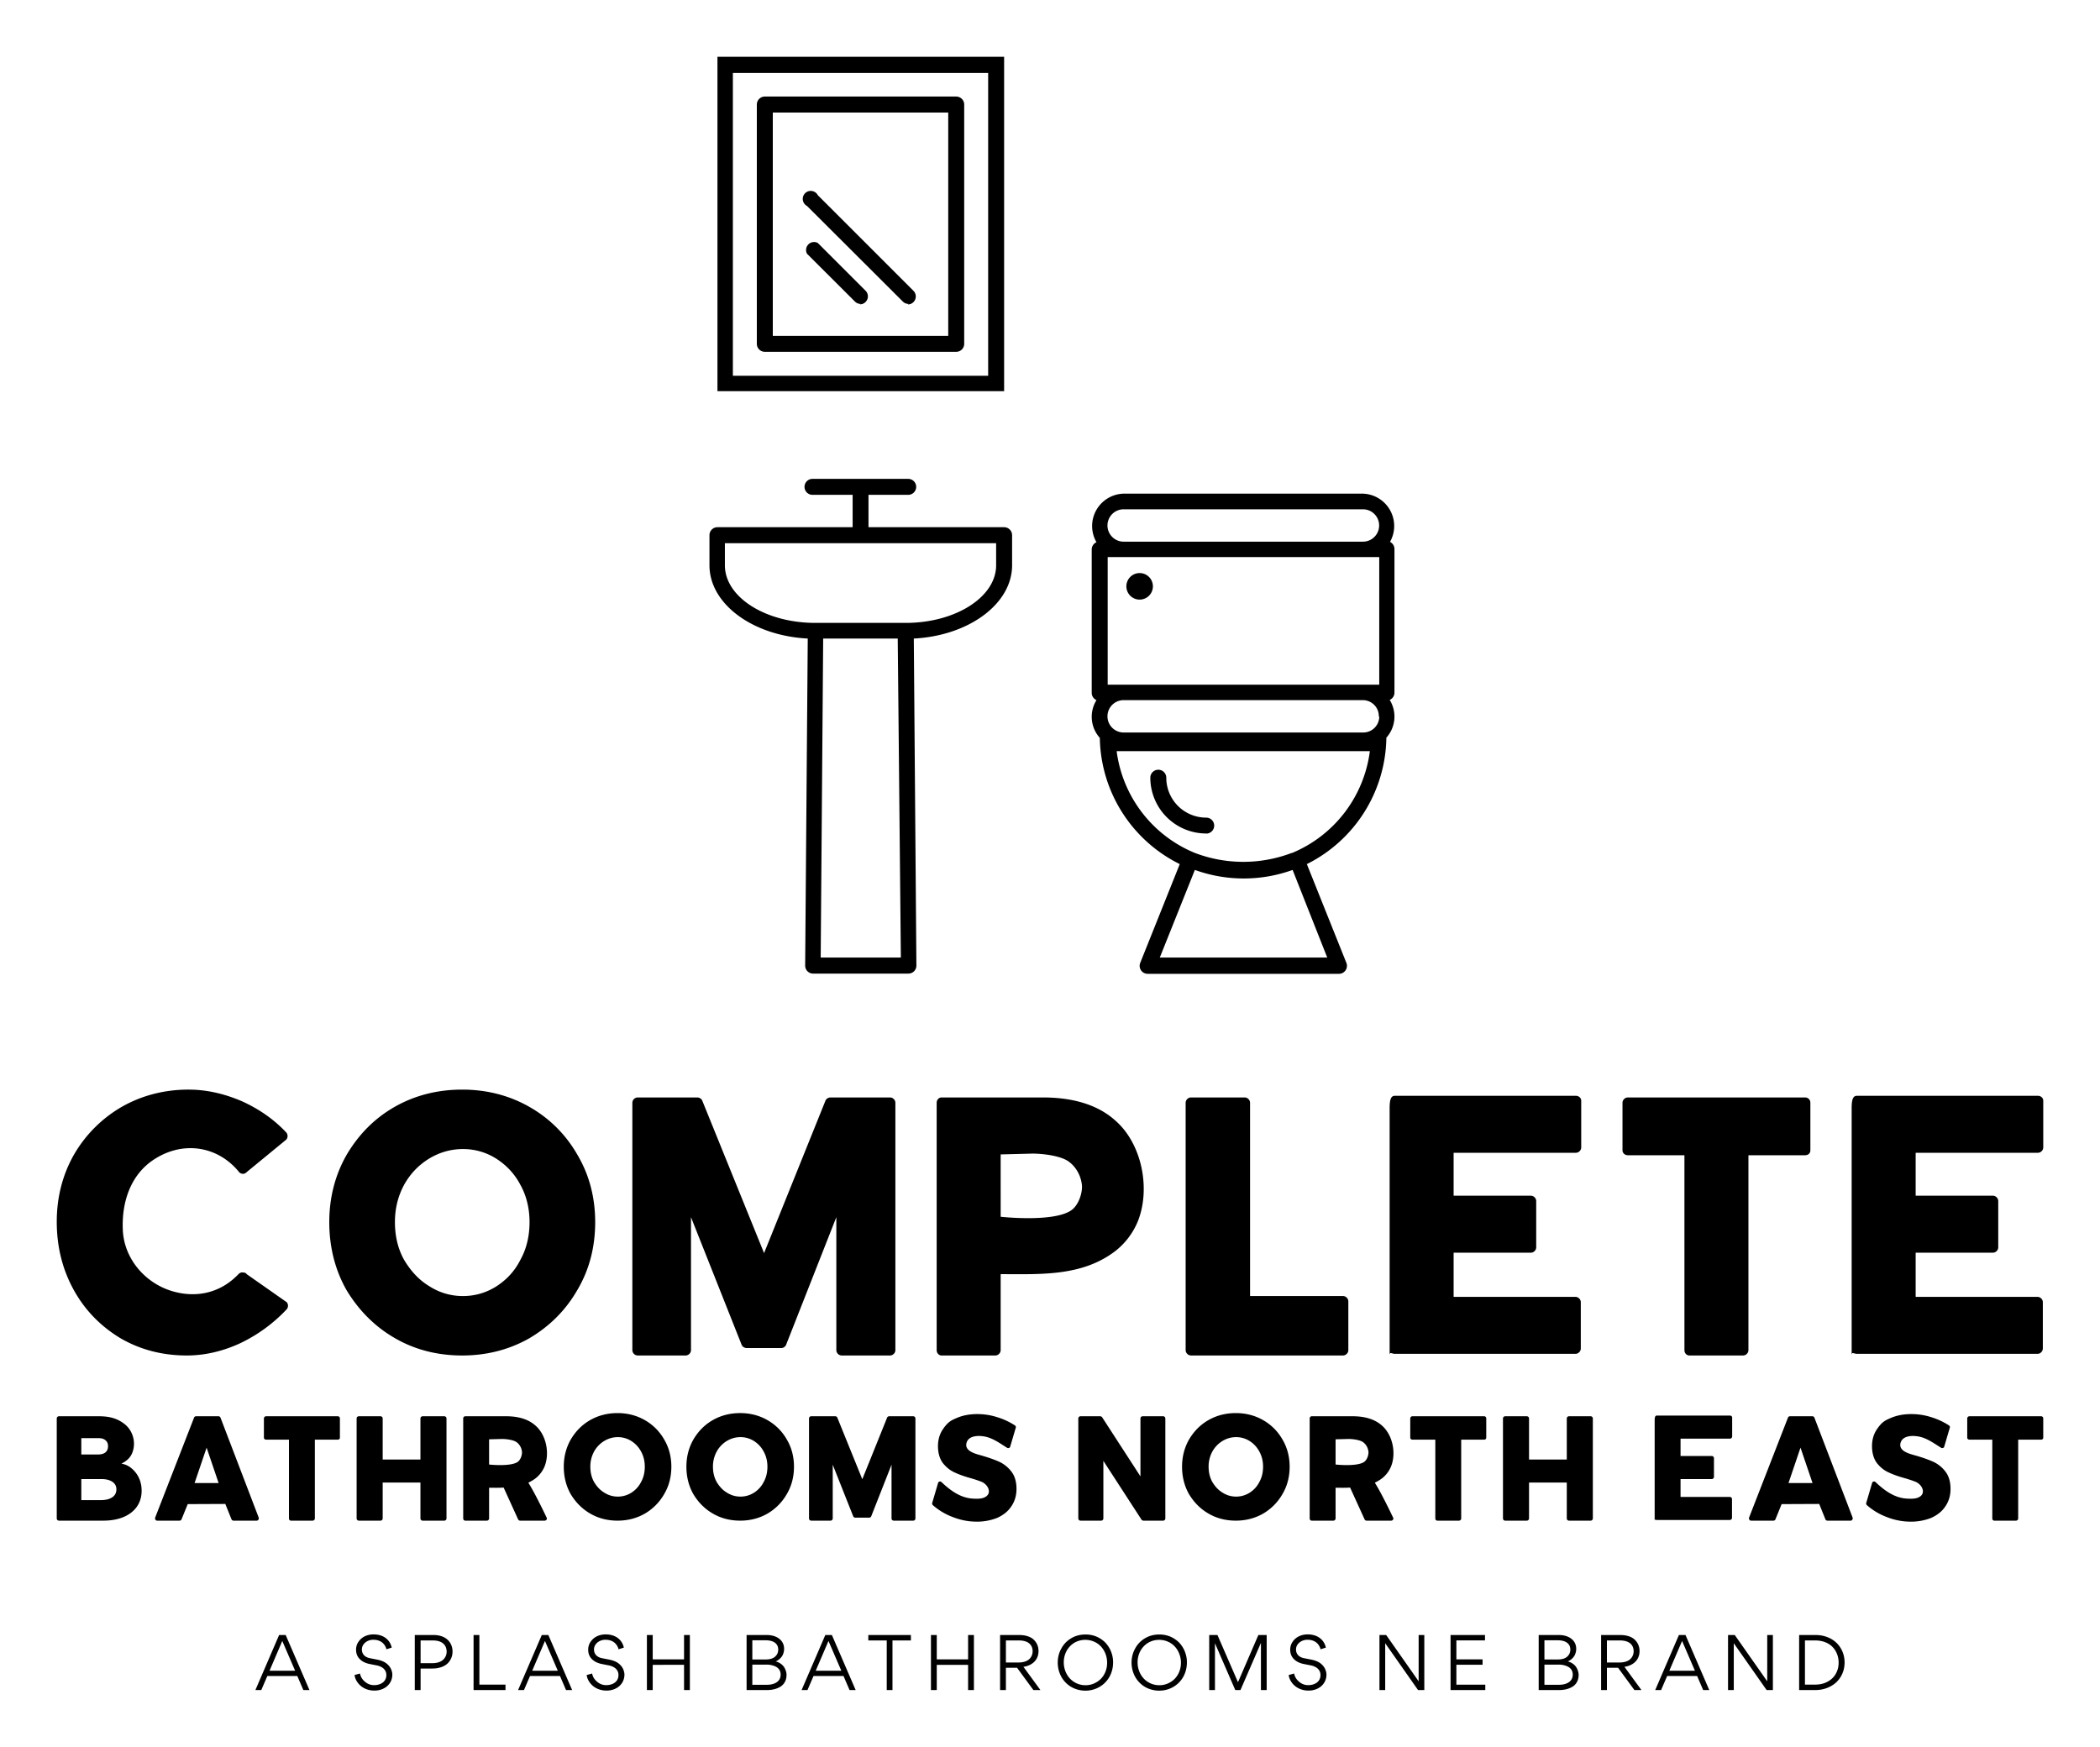 <?xml version="1.0" encoding="UTF-8"?>
<svg data-bbox="85.714 85.713 3000.01 2467.81" viewBox="0 0 3171.429 2639.236" height="2639.236" width="3171.429" xmlns="http://www.w3.org/2000/svg" data-type="shape">
    <g>
        <g xmlns="http://www.w3.org/2000/svg">
            <g transform="matrix(16.294 0 0 16.294 773.914 -36.489)">
                &quot;&gt;
                <path d="M41.13 34.85H23.39a.74.74 0 0 1-.74-.74V11.93a.74.74 0 0 1 .74-.74h17.74a.74.74 0 0 1 .74.74v22.18a.74.74 0 0 1-.74.74m-17-1.48h16.26v-20.7H24.13Z"/>
            </g>
            <g transform="matrix(16.294 0 0 16.294 773.914 -36.489)">
                &quot;&gt;
                <path d="M32.26 30.41a.74.74 0 0 1-.52-.22l-4.44-4.43a.74.74 0 0 1 1-1l4.43 4.43a.74.74 0 0 1-.52 1.26Z"/>
            </g>
            <g transform="matrix(16.294 0 0 16.294 773.914 -36.489)">
                &quot;&gt;
                <path d="M36.7 30.41a.74.74 0 0 1-.52-.22l-8.88-8.86a.74.74 0 1 1 1-1l8.87 8.87a.74.74 0 0 1-.52 1.26Z"/>
            </g>
            <path d="M2099.229 818.434a48.883 48.883 0 0 0-40.886-72.831h-361.397a48.883 48.883 0 0 0-41.057 73.32 12.09 12.09 0 0 0-7.175 10.92v216.703a12.09 12.09 0 0 0 7.175 10.92 47.74 47.74 0 0 0 5.057 57.025 216.69 216.69 0 0 0 120.728 190.629l-59.794 149.417a12.06 12.06 0 0 0 11.237 16.294h289.046a12.06 12.06 0 0 0 11.246-16.285l-59.795-149.418a216.69 216.69 0 0 0 120.086-190.962 47.74 47.74 0 0 0 5.049-57.026 12.09 12.09 0 0 0 7.165-10.92V829.354a12.09 12.09 0 0 0-6.685-10.92m-16.286 22.972v192.754h-410.109V841.414h409.457Zm0 240.822a24.11 24.11 0 0 1-24.112 24.12h-361.885a24.441 24.441 0 0 1 0-48.882h361.397a24.11 24.11 0 0 1 23.948 24.771Zm-385.997-313.002h361.397a24.441 24.441 0 0 1 0 48.882h-361.397a24.441 24.441 0 0 1 0-48.882m307.457 677.005h-252.874l52.954-132.308a217.54 217.54 0 0 0 147.626 0Zm-53.443-158.057a205.46 205.46 0 0 1-146.64 0 193.11 193.11 0 0 1-117.96-153.643h382.406a193.11 193.11 0 0 1-117.969 153.977Z"/>
            <g transform="matrix(16.294 0 0 16.294 773.914 -36.489)">
                &quot;&gt;
                <path d="M58.13 57.82a1.23 1.23 0 0 0 0-2.46 1.23 1.23 0 0 0 0 2.46"/>
            </g>
            <g transform="matrix(16.294 0 0 16.294 773.914 -36.489)">
                &quot;&gt;
                <path d="M44.09 9v28.07H20.43V9zm1.48-1.5H19v31h26.57z"/>
            </g>
            <path d="M1516.414 796.277H1311.6v-48.883h60.291a12.06 12.06 0 0 0 0-24.111h-144.523a12.06 12.06 0 1 0 0 24.111h60.283v48.892h-204.163a12.06 12.06 0 0 0-12.051 12.06V853.8c0 58.337 65.169 106.397 148.431 110.64l-3.908 494.014a12.06 12.06 0 0 0 12.06 12.06h143.871a12.06 12.06 0 0 0 12.052-12.06l-3.909-494.014c82.937-4.243 148.44-52.303 148.44-110.64v-45.454a12.06 12.06 0 0 0-12.06-12.06M1239.42 1446.24l3.746-481.8h112.594l4.723 481.8Zm264.943-592.44c0 47.906-61.269 87.008-136.543 87.008h-136.543c-75.274 0-136.543-38.94-136.543-87v-33.411h409.629Z"/>
            <g transform="matrix(16.294 0 0 16.294 773.914 -36.489)">
                &quot;&gt;
                <path d="M64.29 79.5a5.18 5.18 0 0 1-5.17-5.17.74.74 0 0 1 1.48 0 3.7 3.7 0 0 0 3.7 3.7.74.74 0 0 1 0 1.48Z"/>
            </g>
        </g>
        <path d="M282.145 2047.294c-36.797 0-70.465-8.734-100.397-26.185-29.931-18.086-53.631-42.403-70.457-72.96s-25.577-64.852-25.577-102.892c0-36.788 8.726-71.083 26.186-101.64a197.66 197.66 0 0 1 71.708-71.708c30.557-17.469 64.852-26.195 101.023-26.195 27.429 0 54.249 6.24 80.443 17.46 26.186 11.846 48.634 27.437 67.337 47.392a8.44 8.44 0 0 1 0 10.603l-59.228 48.634c-1.878 1.868-3.746 3.12-6.24 3.12s-4.989-1.252-6.24-3.12c-31.8-38.657-82.929-46.766-125.958-19.954-37.414 23.074-51.137 65.477-49.268 107.88 1.877 43.028 33.051 79.817 74.211 92.288 37.415 11.229 74.203 2.494 101.015-26.194 1.868-1.243 3.745-2.486 6.24-1.869 2.485 0 4.362.626 5.605 2.495l60.489 42.402a8.44 8.44 0 0 1 0 10.603 234.9 234.9 0 0 1-69.84 51.129c-26.812 12.471-54.249 18.711-81.06 18.711m415.92 0c-37.414 0-71.709-8.734-101.64-26.185-30.557-17.46-54.874-42.403-72.96-72.343-17.46-30.549-26.186-65.469-26.186-102.883 0-36.789 8.726-71.092 26.186-101.64 18.086-30.557 41.777-54.874 72.334-72.343s64.86-26.186 102.275-26.186c36.788 0 71.091 8.735 101.64 26.195s54.874 41.777 72.342 72.334c18.078 30.548 26.803 64.851 26.803 101.64 0 37.414-8.725 71.708-26.811 102.257-17.46 30.566-41.777 54.883-72.334 72.969-30.558 17.46-64.852 26.185-101.64 26.185m1.242-89.794c18.086 0 34.929-4.989 49.886-14.34 15.6-9.977 28.063-23.074 36.797-40.534 9.352-16.835 13.715-36.172 13.715-56.743 0-19.954-4.363-39.283-13.715-56.126-8.734-16.834-21.205-29.931-36.797-39.908a93 93 0 0 0-49.886-14.34c-18.702 0-35.537 4.988-51.128 14.34-16.217 9.977-28.689 23.074-38.04 39.908-9.352 17.46-13.714 36.172-13.714 56.126 0 20.571 4.362 39.908 13.714 56.743 9.977 16.834 22.457 30.557 38.04 39.908a92.57 92.57 0 0 0 51.137 14.966m263.777 89.794a8.254 8.254 0 0 1-8.108-8.108v-373.517c0-4.372 3.745-8.109 8.108-8.109h89.794c3.12 0 6.232 1.869 7.483 4.371l93.532 230.718 92.914-230.726c1.251-2.486 4.371-4.363 7.483-4.363h89.794c4.372 0 8.109 3.746 8.109 8.109v373.517c0 4.371-3.746 8.108-8.109 8.108h-72.96a8.254 8.254 0 0 1-8.1-8.108V1838.4l-76.08 193.303c-1.243 2.494-4.371 4.371-6.857 4.371h-52.38c-3.12 0-6.24-1.877-7.483-4.371l-76.697-193.303v200.786c0 4.371-3.746 8.108-8.109 8.108zm458.949 0c-4.372 0-7.483-3.737-7.483-8.108v-373.517c0-4.372 3.12-8.109 7.483-8.109h152.777c47.391 0 84.806 11.846 110.991 36.171 38.658 34.92 51.755 101.015 33.052 149.658a110.3 110.3 0 0 1-33.677 45.514c-50.512 39.291-113.486 35.546-173.975 35.546v114.737c0 4.371-3.737 8.108-8.108 8.108zm89.168-209.52s78.575 8.735 106.012-9.351c10.594-6.857 16.834-23.7 16.834-36.172-.626-13.714-7.483-28.062-18.711-36.788-11.846-9.977-41.152-13.097-56.117-13.097l-48.018 1.251zm287.469 209.52a8.254 8.254 0 0 1-8.109-8.108v-373.517c0-4.372 3.746-8.109 8.109-8.109h81.06c4.371 0 8.109 3.746 8.109 8.109V1957.5h140.305c4.363 0 8.109 3.737 8.109 8.109v73.577c0 4.371-3.746 8.108-8.109 8.108zm299.94 0v-373.517c0-15.591 3.111-18.711 8.1-18.711h273.129c4.363 0 8.108 3.12 8.108 7.483v70.465c0 4.372-3.745 8.109-8.108 8.109H2195.27v64.851h116.606c4.372 0 8.109 3.737 8.109 8.109v69.84c0 4.363-3.746 8.1-8.109 8.1h-116.606v66.728h183.952c4.371 0 8.109 3.738 8.109 8.1v69.84c0 4.372-3.746 8.109-8.109 8.109H2106.72c-4.989 0-8.109-3.737-8.109 2.494m452.71 0c-4.372 0-7.484-3.737-7.484-8.108V1744.86h-85.431c-4.363 0-8.109-3.12-8.109-7.483v-71.708c0-4.372 3.746-8.109 8.109-8.109h267.514c4.989 0 8.109 3.746 8.109 8.109v71.708c0 4.372-3.12 7.483-8.109 7.483h-85.431v294.326c0 4.371-3.737 8.108-8.109 8.108zm245.056 0v-373.517c0-15.591 3.12-18.711 8.109-18.711h273.128c4.372 0 8.11 3.12 8.11 7.483v70.465c0 4.372-3.747 8.109-8.11 8.109h-184.577v64.851h116.606c4.371 0 8.109 3.737 8.109 8.109v69.84c0 4.363-3.746 8.1-8.109 8.1h-116.606v66.728h183.952c4.371 0 8.108 3.738 8.108 8.1v69.84c0 4.372-3.737 8.109-8.108 8.109h-272.503c-4.98 0-8.1-3.737-8.1 2.494"/>
        <path d="M88.988 2296.757a3.343 3.343 0 0 1-3.274-3.283V2142.36a3.343 3.343 0 0 1 3.274-3.283h60.3c16.655 0 27.755 3.532 37.595 10.843 13.628 9.84 19.174 28.509 12.857 44.4-3.275 8.083-8.829 12.369-16.389 16.406 10.843 1.517 17.657 8.571 21.694 13.628 5.803 7.56 8.829 16.646 8.829 27.24 0 13.886-5.546 25.235-16.149 33.309-10.337 7.817-24.471 11.854-41.88 11.854zm33.806-99.908h24.729c5.048 0 9.085-1.012 11.854-3.283 2.528-2.263 3.788-5.297 3.788-9.335 0-3.78-1.26-6.805-3.788-8.828-2.52-2.272-6.3-3.274-10.843-3.274h-25.74zm0 68.88h29.52c7.569 0 13.371-1.517 17.657-4.543 3.789-2.777 5.812-6.557 5.812-11.863 0-4.791-2.023-8.314-5.803-11.1-4.037-2.769-9.592-4.286-16.655-4.286h-30.531zm114.549 31.028a2.74 2.74 0 0 1-2.529-1.517c-.754-.754-.754-2.014-.506-3.026l58.783-151.114a3.26 3.26 0 0 1 3.034-2.023h33.806c1.26 0 2.52.754 3.026 2.014l57.771 151.123c.257 1.012.257 2.023-.497 3.026a2.74 2.74 0 0 1-2.528 1.517h-35.066a3.26 3.26 0 0 1-3.026-2.014l-9.343-23.211-56.76.248-9.343 22.963a3.26 3.26 0 0 1-3.017 2.014zm56.511-56.768h36.326l-18.163-53.486zm145.569 56.768c-1.766 0-3.026-1.517-3.026-3.283V2174.4h-34.56c-1.774 0-3.283-1.269-3.283-3.034v-29.015a3.343 3.343 0 0 1 3.283-3.274h108.231c2.015 0 3.275 1.509 3.275 3.274v29.015c0 1.765-1.26 3.034-3.275 3.034H475.5v119.074a3.343 3.343 0 0 1-3.275 3.283zm102.428 0a3.343 3.343 0 0 1-3.274-3.283V2142.36a3.343 3.343 0 0 1 3.274-3.283h32.803a3.343 3.343 0 0 1 3.274 3.274v62.066h57.026v-62.057a3.343 3.343 0 0 1 3.274-3.283h32.803a3.343 3.343 0 0 1 3.275 3.274v151.123a3.343 3.343 0 0 1-3.275 3.283h-32.803a3.343 3.343 0 0 1-3.274-3.283v-54.24h-57.026v54.24a3.343 3.343 0 0 1-3.274 3.283zm160.972 0a3.17 3.17 0 0 1-3.283-3.283V2142.36c0-1.774 1.26-3.283 3.274-3.283h61.56c19.174 0 34.312 4.792 44.914 14.632 15.635 14.125 20.932 40.868 13.372 60.548a44.57 44.57 0 0 1-13.629 18.42c-3.531 2.777-7.32 4.792-11.1 6.806 10.852 17.16 27.249 51.977 27.249 51.977.257.506.754 1.26.754 2.014a3.343 3.343 0 0 1-3.283 3.283h-37.337a3.43 3.43 0 0 1-2.777-1.765l-21.943-48.19c-7.826.507-13.886.258-21.951.258v46.414a3.343 3.343 0 0 1-3.283 3.283zm35.82-84.771s31.791 3.531 42.891-3.78c4.286-2.777 6.806-9.592 6.806-14.64-.249-5.546-3.026-11.349-7.569-14.88-4.791-4.037-16.645-5.297-22.705-5.297l-19.423.505zm194.014 84.771c-15.137 0-29.014-3.531-41.126-10.594-12.36-7.063-22.2-17.16-29.52-29.271-7.063-12.36-10.594-26.486-10.594-41.623 0-14.889 3.531-28.766 10.594-41.126 7.32-12.36 16.903-22.2 29.263-29.263s26.246-10.594 41.383-10.594c14.88 0 28.757 3.531 41.117 10.594s22.2 16.903 29.272 29.263c7.311 12.36 10.842 26.237 10.842 41.126 0 15.137-3.531 29.014-10.842 41.374a80.14 80.14 0 0 1-29.272 29.52c-12.36 7.063-26.228 10.594-41.117 10.594m.506-36.325a37.7 37.7 0 0 0 20.177-5.803 40.7 40.7 0 0 0 14.888-16.406c3.78-6.806 5.546-14.632 5.546-22.954 0-8.075-1.766-15.9-5.546-22.715a41.74 41.74 0 0 0-14.888-16.14 37.7 37.7 0 0 0-20.177-5.803c-7.577 0-14.383 2.015-20.692 5.803a42.86 42.86 0 0 0-15.394 16.149 47.14 47.14 0 0 0-5.546 22.706c0 8.322 1.766 16.148 5.546 22.954 4.037 6.814 9.086 12.369 15.394 16.149 6.309 4.037 13.115 6.06 20.692 6.06m184.671 36.325c-15.137 0-29.014-3.531-41.126-10.594-12.36-7.063-22.2-17.16-29.511-29.271-7.063-12.36-10.603-26.486-10.603-41.623 0-14.889 3.54-28.766 10.603-41.126 7.311-12.36 16.903-22.2 29.263-29.263s26.237-10.594 41.374-10.594c14.889 0 28.766 3.531 41.126 10.594s22.2 16.903 29.263 29.263c7.32 12.36 10.851 26.237 10.851 41.126 0 15.137-3.531 29.014-10.851 41.374a80.14 80.14 0 0 1-29.263 29.52c-12.36 7.063-26.237 10.594-41.126 10.594m.514-36.325a37.7 37.7 0 0 0 20.178-5.803 40.7 40.7 0 0 0 14.88-16.406c3.788-6.806 5.554-14.632 5.554-22.954 0-8.075-1.766-15.9-5.554-22.715a41.74 41.74 0 0 0-14.88-16.14 37.7 37.7 0 0 0-20.186-5.803c-7.569 0-14.383 2.015-20.692 5.803a42.86 42.86 0 0 0-15.385 16.149 47.14 47.14 0 0 0-5.555 22.706c0 8.322 1.766 16.148 5.555 22.954 4.028 6.814 9.085 12.369 15.385 16.149 6.309 4.037 13.123 6.06 20.692 6.06m106.714 36.325a3.343 3.343 0 0 1-3.283-3.283V2142.36a3.343 3.343 0 0 1 3.283-3.283h36.326c1.26 0 2.52.754 3.026 1.766l37.842 93.343 37.595-93.343a3.51 3.51 0 0 1 3.025-1.766h36.335a3.343 3.343 0 0 1 3.274 3.274v151.123a3.343 3.343 0 0 1-3.274 3.283h-29.52a3.343 3.343 0 0 1-3.283-3.283v-81.231l-30.772 78.206a3.43 3.43 0 0 1-2.777 1.765h-21.197a3.51 3.51 0 0 1-3.026-1.765l-31.028-78.206v81.231a3.343 3.343 0 0 1-3.283 3.283zm250.02 1.517c-12.111 0-24.223-2.271-35.828-6.814a96.9 96.9 0 0 1-30.523-18.171 3.51 3.51 0 0 1-.763-3.772l8.829-30.034c.514-1.003 1.268-1.766 2.27-1.766 1.012-.248 2.024 0 2.778.763 13.372 12.609 28.509 23.966 47.434 24.977 5.04.257 10.595.506 15.386-1.011 14.889-4.8 8.58-19.929-2.52-24.472a189 189 0 0 0-15.891-5.297c-10.097-2.777-18.429-5.803-24.729-8.828-6.814-3.035-12.617-7.826-17.657-14.135-4.8-6.557-7.32-15.137-7.32-25.483q0-14.742 7.569-25.73c7.568-10.99 12.11-13.115 20.94-16.904s19.174-5.803 30.78-5.803c10.345 0 20.434 1.517 30.531 4.8a106.3 106.3 0 0 1 26.486 12.36c1.26 1.003 1.765 2.52 1.011 4.029l-8.323 28.26c-.257 1.011-1.011 1.517-2.023 1.766a3 3 0 0 1-2.52-.258c-11.357-7.054-22.714-15.634-36.085-17.4-8.829-1.26-22.2-.754-25.226 9.84-3.78 13.63 16.149 17.152 25.234 19.93q15.129 4.542 24.977 9.085a48.86 48.86 0 0 1 17.658 14.631c5.048 6.557 7.568 15.386 7.568 25.989 0 10.337-2.777 19.174-8.074 26.743-5.049 7.568-12.36 13.114-21.446 17.151a83.1 83.1 0 0 1-30.523 5.554m156.669-1.517a3.343 3.343 0 0 1-3.274-3.283V2142.36a3.343 3.343 0 0 1 3.274-3.283h29.768c1.012 0 2.023.506 2.778 1.26l58.028 89.563v-87.549a3.343 3.343 0 0 1 3.283-3.274h31.029a3.343 3.343 0 0 1 3.282 3.274v151.123a3.343 3.343 0 0 1-3.282 3.283h-29.769a4.03 4.03 0 0 1-2.777-1.26l-57.772-89.057v87.034a3.343 3.343 0 0 1-3.282 3.283zm234.634 0c-15.137 0-29.014-3.531-41.126-10.594-12.36-7.063-22.2-17.16-29.52-29.271-7.062-12.36-10.594-26.486-10.594-41.623 0-14.889 3.532-28.766 10.594-41.126 7.32-12.36 16.903-22.2 29.272-29.263s26.228-10.594 41.374-10.594c14.88 0 28.757 3.531 41.126 10.594s22.2 16.903 29.263 29.263c7.32 12.36 10.851 26.237 10.851 41.126 0 15.137-3.531 29.014-10.851 41.374a80.14 80.14 0 0 1-29.263 29.52c-12.369 7.063-26.246 10.594-41.126 10.594m.506-36.325a37.7 37.7 0 0 0 20.177-5.803 40.7 40.7 0 0 0 14.889-16.406c3.788-6.806 5.554-14.632 5.554-22.954 0-8.075-1.766-15.9-5.554-22.715a41.74 41.74 0 0 0-14.889-16.14 37.7 37.7 0 0 0-20.177-5.803c-7.569 0-14.383 2.015-20.692 5.803a42.86 42.86 0 0 0-15.385 16.149 47.14 47.14 0 0 0-5.555 22.706c0 8.322 1.766 16.148 5.555 22.954 4.028 6.814 9.085 12.369 15.385 16.149 6.309 4.037 13.115 6.06 20.692 6.06m114.283 36.325a3.17 3.17 0 0 1-3.275-3.283V2142.36c0-1.774 1.26-3.283 3.275-3.283h61.56c19.174 0 34.311 4.792 44.914 14.632 15.634 14.125 20.94 40.868 13.371 60.548a44.57 44.57 0 0 1-13.628 18.42c-3.532 2.777-7.32 4.792-11.1 6.806 10.851 17.16 27.248 51.977 27.248 51.977.258.506.755 1.26.755 2.014a3.343 3.343 0 0 1-3.283 3.283h-37.337a3.43 3.43 0 0 1-2.777-1.765l-21.943-48.19c-7.826.507-13.886.258-21.952.258v46.414a3.343 3.343 0 0 1-3.283 3.283zm35.828-84.771s31.792 3.531 42.892-3.78c4.285-2.777 6.805-9.592 6.805-14.64-.248-5.546-3.025-11.349-7.568-14.88-4.792-4.037-16.646-5.297-22.706-5.297l-19.423.505zm153.643 84.771c-1.766 0-3.026-1.517-3.026-3.283V2174.4h-34.56c-1.765 0-3.282-1.269-3.282-3.034v-29.015a3.343 3.343 0 0 1 3.282-3.274h108.232c2.014 0 3.274 1.509 3.274 3.274v29.015c0 1.765-1.26 3.034-3.274 3.034h-34.569v119.074a3.343 3.343 0 0 1-3.274 3.283zm102.429 0a3.343 3.343 0 0 1-3.274-3.283V2142.36a3.343 3.343 0 0 1 3.274-3.283h32.803a3.343 3.343 0 0 1 3.283 3.274v62.066h57.017v-62.057a3.343 3.343 0 0 1 3.274-3.283h32.803a3.343 3.343 0 0 1 3.274 3.274v151.123a3.343 3.343 0 0 1-3.274 3.283h-32.803a3.343 3.343 0 0 1-3.274-3.283v-54.24h-57.017v54.24a3.343 3.343 0 0 1-3.283 3.283zm225.806 0v-151.123c0-6.308 1.26-7.568 3.282-7.568h110.503c1.766 0 3.275 1.26 3.275 3.025v28.51a3.343 3.343 0 0 1-3.275 3.282h-74.683v26.237h47.178a3.343 3.343 0 0 1 3.282 3.283v28.251a3.343 3.343 0 0 1-3.282 3.283h-47.178v27h74.426a3.343 3.343 0 0 1 3.283 3.275v28.26a3.343 3.343 0 0 1-3.283 3.274h-110.228c-2.023 0-3.283-1.509-3.283 1.011m145.568 0a2.74 2.74 0 0 1-2.52-1.517c-.754-.754-.754-2.014-.505-3.026l58.782-151.114a3.26 3.26 0 0 1 3.026-2.023h33.814c1.26 0 2.52.754 3.026 2.014l57.772 151.123c.257 1.012.257 2.023-.506 3.026a2.74 2.74 0 0 1-2.52 1.517h-35.066a3.26 3.26 0 0 1-3.034-2.014l-9.334-23.211-56.76.248-9.343 22.963a3.26 3.26 0 0 1-3.026 2.014zm56.52-56.768h36.326l-18.171-53.486zm184.672 58.285c-12.112 0-24.215-2.271-35.829-6.814a96.9 96.9 0 0 1-30.514-18.171 3.51 3.51 0 0 1-.772-3.772l8.838-30.034c.505-1.003 1.26-1.766 2.271-1.766 1.011-.248 2.014 0 2.777.763 13.372 12.609 28.509 23.966 47.426 24.977 5.048.257 10.594.506 15.394-1.011 14.88-4.8 8.572-19.929-2.528-24.472a189 189 0 0 0-15.892-5.297c-10.088-2.777-18.42-5.803-24.72-8.828-6.814-3.035-12.617-7.826-17.657-14.135-4.8-6.557-7.32-15.137-7.32-25.483q0-14.742 7.569-25.73c7.568-10.99 12.102-13.115 20.94-16.904s19.174-5.803 30.771-5.803c10.346 0 20.443 1.517 30.531 4.8a106.3 106.3 0 0 1 26.486 12.36c1.269 1.003 1.774 2.52 1.012 4.029l-8.323 28.26c-.257 1.011-1.012 1.517-2.015 1.766a3 3 0 0 1-2.528-.258c-11.349-7.054-22.706-15.634-36.077-17.4-8.829-1.26-22.2-.754-25.226 9.84-3.789 13.63 16.149 17.152 25.226 19.93q15.145 4.542 24.977 9.085a48.86 48.86 0 0 1 17.657 14.631c5.057 6.557 7.577 15.386 7.577 25.989 0 10.337-2.777 19.174-8.074 26.743-5.049 7.568-12.369 13.114-21.446 17.151a83.1 83.1 0 0 1-30.531 5.554m126.145-1.517c-1.765 0-3.025-1.517-3.025-3.283V2174.4h-34.56c-1.766 0-3.283-1.269-3.283-3.034v-29.015a3.343 3.343 0 0 1 3.283-3.274h108.231c2.014 0 3.274 1.509 3.274 3.274v29.015c0 1.765-1.26 3.034-3.274 3.034h-34.568v119.074a3.343 3.343 0 0 1-3.275 3.283z"/>
        <path d="m458.117 2552.606-9.12-21.206H403.73l-9.12 21.206h-8.897l35.803-83.126h9.917l35.923 83.126zm-12.429-29.186-19.38-44.931-19.268 44.931zm119.186 29.983c-7.868 0-15.394-2.966-20.297-7.294-5.134-4.449-8.443-10.372-9.12-16.2l8.211-2.272c.909 4.903 3.42 9 7.526 12.429q5.983 5.126 13.68 5.126c4.792 0 9.232-1.14 12.772-3.643 3.53-2.4 5.81-6.497 5.81-11.52 0-5.812-3.076-9.575-6.95-11.855a24 24 0 0 0-7.87-2.854l-10.945-2.168a36 36 0 0 1-7.303-2.4 24 24 0 0 1-6.84-4.672q-5.811-5.64-5.811-14.366c0-4.56 1.251-8.657 3.763-12.197a24 24 0 0 1 9.686-8.211c3.994-1.826 8.21-2.743 12.89-2.743 17.898 0 25.767 11.066 27.48 19.963l-7.98 2.503c-1.37-5.923-6.728-14.366-19.62-14.366-8.888-.223-17.553 6.043-17.442 14.709 0 6.385 3.994 11.52 12.086 13.114l10.491 2.057c7.072 1.371 12.54 3.763 16.2 7.294 2.503 2.28 4.329 4.903 5.469 7.637 1.14 2.855 1.714 5.366 1.714 7.646.112 14.597-12.206 24.626-27.6 24.283m87.986-33.291h-17.674v32.494H626.4v-83.126h27.823c20.297-.111 29.194 12.086 29.194 24.977 0 7.183-2.743 13.457-7.637 18.129-5.023 4.671-13.114 7.526-22.92 7.526m.686-42.42h-18.36v34.32h17.897c7.414 0 13.225-2.16 16.543-5.589 3.3-3.3 4.894-7.406 4.894-11.743 0-8.091-4.672-16.988-20.983-16.988m61.637 74.914v-83.126h8.786v74.914h39.446v8.212zm139.637 0-9.12-21.206h-45.265l-9.129 21.206h-8.889l35.803-83.126h9.917l35.915 83.126zm-12.428-29.186-19.38-44.931-19.277 44.931zm73.045 29.983c-7.868 0-15.394-2.966-20.297-7.294-5.125-4.449-8.434-10.372-9.12-16.2l8.212-2.272c.908 4.903 3.42 9 7.525 12.429q5.983 5.126 13.68 5.126c4.792 0 9.24-1.14 12.772-3.643 3.54-2.4 5.82-6.497 5.82-11.52 0-5.812-3.086-9.575-6.96-11.855a24 24 0 0 0-7.869-2.854l-10.945-2.168a36 36 0 0 1-7.295-2.4 24 24 0 0 1-6.84-4.672q-5.828-5.64-5.82-14.366c0-4.56 1.252-8.657 3.772-12.197a24 24 0 0 1 9.685-8.211c3.986-1.826 8.212-2.743 12.883-2.743 17.906 0 25.775 11.066 27.48 19.963l-7.98 2.503c-1.371-5.923-6.728-14.366-19.611-14.366-8.897-.223-17.563 6.043-17.452 14.709 0 6.385 3.995 11.52 12.086 13.114l10.492 2.057c7.071 1.371 12.548 3.763 16.2 7.294 2.502 2.28 4.328 4.903 5.468 7.637 1.14 2.855 1.714 5.366 1.714 7.646.112 14.597-12.205 24.626-27.6 24.283m117.635-.797v-38.083H985.74v38.083h-8.777v-83.126h8.777v36.832h47.314v-36.832h8.786v83.126zm125.451 0h-31.011v-83.126h29.871c15.052-.223 26.794 7.526 26.794 20.872 0 1.937-.111 3.642-1.14 6.84a15.4 15.4 0 0 1-2.057 4.328c-1.705 2.743-5.125 5.932-9.454 7.869 5.811 1.483 10.483 5.023 12.883 9.008s3.42 7.98 3.42 11.4c0 7.757-3.309 13.8-8.777 17.452-5.477 3.531-12.549 5.357-20.529 5.357m-1.826-75.146h-20.52v28.972h19.835c6.505 0 11.288-1.372 14.485-4.226s4.792-6.386 4.792-10.834c0-10.149-9.129-13.912-18.592-13.912m.343 36.72h-20.863v30.446h22.578c9 0 20.177-3.652 20.177-15.394 0-7.183-4.449-11.178-10.029-13.115-3.883-1.483-7.646-1.937-11.863-1.937m125.957 38.426-9.12-21.206h-45.274l-9.12 21.206h-8.897l35.803-83.126h9.926l35.914 83.126zm-12.428-29.186-19.389-44.931-19.268 44.931zm77.263-45.728v74.914h-8.666v-74.914h-27.823v-8.212h64.312v8.212zm114.206 74.914v-38.083h-47.315v38.083h-8.785v-83.126h8.785v36.832h47.315v-36.832h8.785v83.126zm109.2 0h-10.612l-24.626-33.634h-16.877v33.634h-8.777v-83.126h28.843c9.806 0 17.674 2.743 22.243 7.303s6.951 10.26 6.951 16.989c0 14.022-10.491 22.114-22.8 23.717zm-52.115-74.914v33.3h19.269c7.303 0 13.003-2.058 16.311-5.366 3.189-3.189 4.783-7.183 4.783-11.632 0-8.202-5.014-16.302-20.863-16.302zm161.872 33.18c0 7.868-1.826 15.051-5.357 21.557a40.63 40.63 0 0 1-15.052 15.385 42 42 0 0 1-21.548 5.709 42.9 42.9 0 0 1-16.543-3.309 38.6 38.6 0 0 1-13.217-9.008 40.3 40.3 0 0 1-8.666-13.346 44.6 44.6 0 0 1-3.197-16.534q0-11.794 5.477-21.549a39.43 39.43 0 0 1 15.051-15.514c6.386-3.754 13.569-5.58 21.429-5.58 5.828 0 11.297 1.029 16.543 3.197a43.7 43.7 0 0 1 13.225 8.889c3.643 3.874 6.609 8.323 8.658 13.457a42.9 42.9 0 0 1 3.197 16.646m-9 .454c0-9.343-3.429-18.009-9.129-24.283s-14.254-10.26-23.828-10.26c-6.163 0-11.743 1.594-16.766 4.56a32.83 32.83 0 0 0-11.632 12.429 36.4 36.4 0 0 0-4.105 17.1c0 9.24 3.428 18.017 9.128 24.171a32.06 32.06 0 0 0 23.717 10.269 31.46 31.46 0 0 0 16.758-4.68c5.134-2.966 9.008-7.183 11.742-12.309s4.115-10.834 4.115-16.997m120.471-.454c0 7.868-1.817 15.051-5.357 21.557a40.63 40.63 0 0 1-15.051 15.385 42 42 0 0 1-21.549 5.709 42.9 42.9 0 0 1-16.543-3.309 38.6 38.6 0 0 1-13.217-9.008 40.3 40.3 0 0 1-8.666-13.346 44.6 44.6 0 0 1-3.197-16.534q0-11.794 5.477-21.549a39.43 39.43 0 0 1 15.052-15.514c6.385-3.754 13.568-5.58 21.428-5.58 5.829 0 11.297 1.029 16.543 3.197a43.7 43.7 0 0 1 13.226 8.889c3.651 3.874 6.617 8.323 8.666 13.457a42.9 42.9 0 0 1 3.188 16.646m-9 .454c0-9.343-3.428-18.009-9.128-24.283s-14.255-10.26-23.829-10.26c-6.154 0-11.743 1.594-16.766 4.56a32.83 32.83 0 0 0-11.631 12.429 36.4 36.4 0 0 0-4.106 17.1c0 9.24 3.429 18.017 9.129 24.171a32.06 32.06 0 0 0 23.717 10.269 31.46 31.46 0 0 0 16.757-4.68c5.134-2.966 9.009-7.183 11.743-12.309s4.114-10.834 4.114-16.997m116.94-41.846h12.549v83.126h-8.666v-71.263l-30.909 71.263h-7.86l-30.677-70.697v70.697h-8.665v-83.126h12.428l31.012 71.272zm75.214 83.923c-7.868 0-15.394-2.966-20.297-7.294-5.134-4.449-8.434-10.372-9.12-16.2l8.212-2.272c.908 4.903 3.42 9 7.525 12.429q5.983 5.126 13.68 5.126c4.792 0 9.24-1.14 12.772-3.643 3.531-2.4 5.82-6.497 5.82-11.52 0-5.812-3.086-9.575-6.96-11.855a24 24 0 0 0-7.869-2.854l-10.945-2.168a36 36 0 0 1-7.295-2.4 24 24 0 0 1-6.848-4.672q-5.812-5.64-5.812-14.366c0-4.56 1.252-8.657 3.763-12.197a24 24 0 0 1 9.686-8.211c3.994-1.826 8.22-2.743 12.891-2.743 17.906 0 25.766 11.066 27.48 19.963l-7.98 2.503c-1.371-5.923-6.728-14.366-19.611-14.366-8.897-.223-17.563 6.043-17.452 14.709 0 6.385 3.995 11.52 12.086 13.114l10.492 2.057c7.071 1.371 12.548 3.763 16.2 7.294 2.502 2.28 4.328 4.903 5.468 7.637 1.14 2.855 1.714 5.366 1.714 7.646.112 14.597-12.205 24.626-27.6 24.283m166.843-83.914h8.555v83.117h-9.463l-49.603-70.697v70.697h-8.666v-83.126h10.149l49.028 69.9zm48.189 83.117v-83.126h52.003v8.1h-43.217v28.732h39.565v8.1h-39.565v30.102h43.671v8.092zm164.109 0h-31.012v-83.126h29.872c15.051-.223 26.794 7.526 26.794 20.872 0 1.937-.112 3.642-1.14 6.84a15.4 15.4 0 0 1-2.049 4.328c-1.714 2.743-5.134 5.932-9.463 7.869 5.812 1.483 10.492 5.023 12.883 9.008s3.429 7.98 3.429 11.4c0 7.757-3.317 13.8-8.786 17.452-5.477 3.531-12.548 5.357-20.528 5.357m-1.826-75.146h-20.52v28.972h19.843c6.497 0 11.288-1.372 14.485-4.226s4.783-6.386 4.783-10.834c0-10.149-9.12-13.912-18.591-13.912m.343 36.72h-20.863v30.446h22.577c9 0 20.186-3.652 20.186-15.394 0-7.183-4.457-11.178-10.037-13.115-3.875-1.483-7.638-1.937-11.863-1.937m125.614 38.426h-10.603l-24.634-33.634h-16.869v33.634H2418v-83.126h28.852c9.805 0 17.674 2.743 22.234 7.303s6.96 10.26 6.96 16.989c0 14.022-10.492 22.114-22.809 23.717zm-52.114-74.914v33.3h19.277c7.294 0 12.994-2.058 16.303-5.366 3.197-3.189 4.791-7.183 4.791-11.632 0-8.202-5.014-16.302-20.871-16.302zm145.345 74.914-9.12-21.206h-45.274l-9.12 21.206h-8.897l35.803-83.126h9.926l35.914 83.126zm-12.428-29.186-19.389-44.931-19.268 44.931zm109.191-53.94h8.555v83.126h-9.472l-49.594-70.697v70.697h-8.666v-83.126h10.149l49.028 69.9zm48.189 83.126v-83.126h24.746c6.385 0 12.308 1.029 17.785 3.197a40.3 40.3 0 0 1 13.912 8.657c7.637 7.415 12.197 17.915 12.197 29.538 0 6.042-1.14 11.742-3.42 16.988s-5.469 9.583-9.343 13.234c-7.877 7.183-19.046 11.512-31.131 11.512zm8.777-74.914v66.702h15.626c6.951 0 13.114-1.482 18.36-4.328 5.357-2.854 9.574-6.729 12.428-11.743 2.957-5.023 4.44-10.834 4.44-17.229 0-9.454-3.531-17.897-9.574-23.94-5.931-5.931-15.171-9.462-25.654-9.462z"/>
    </g>
</svg>
